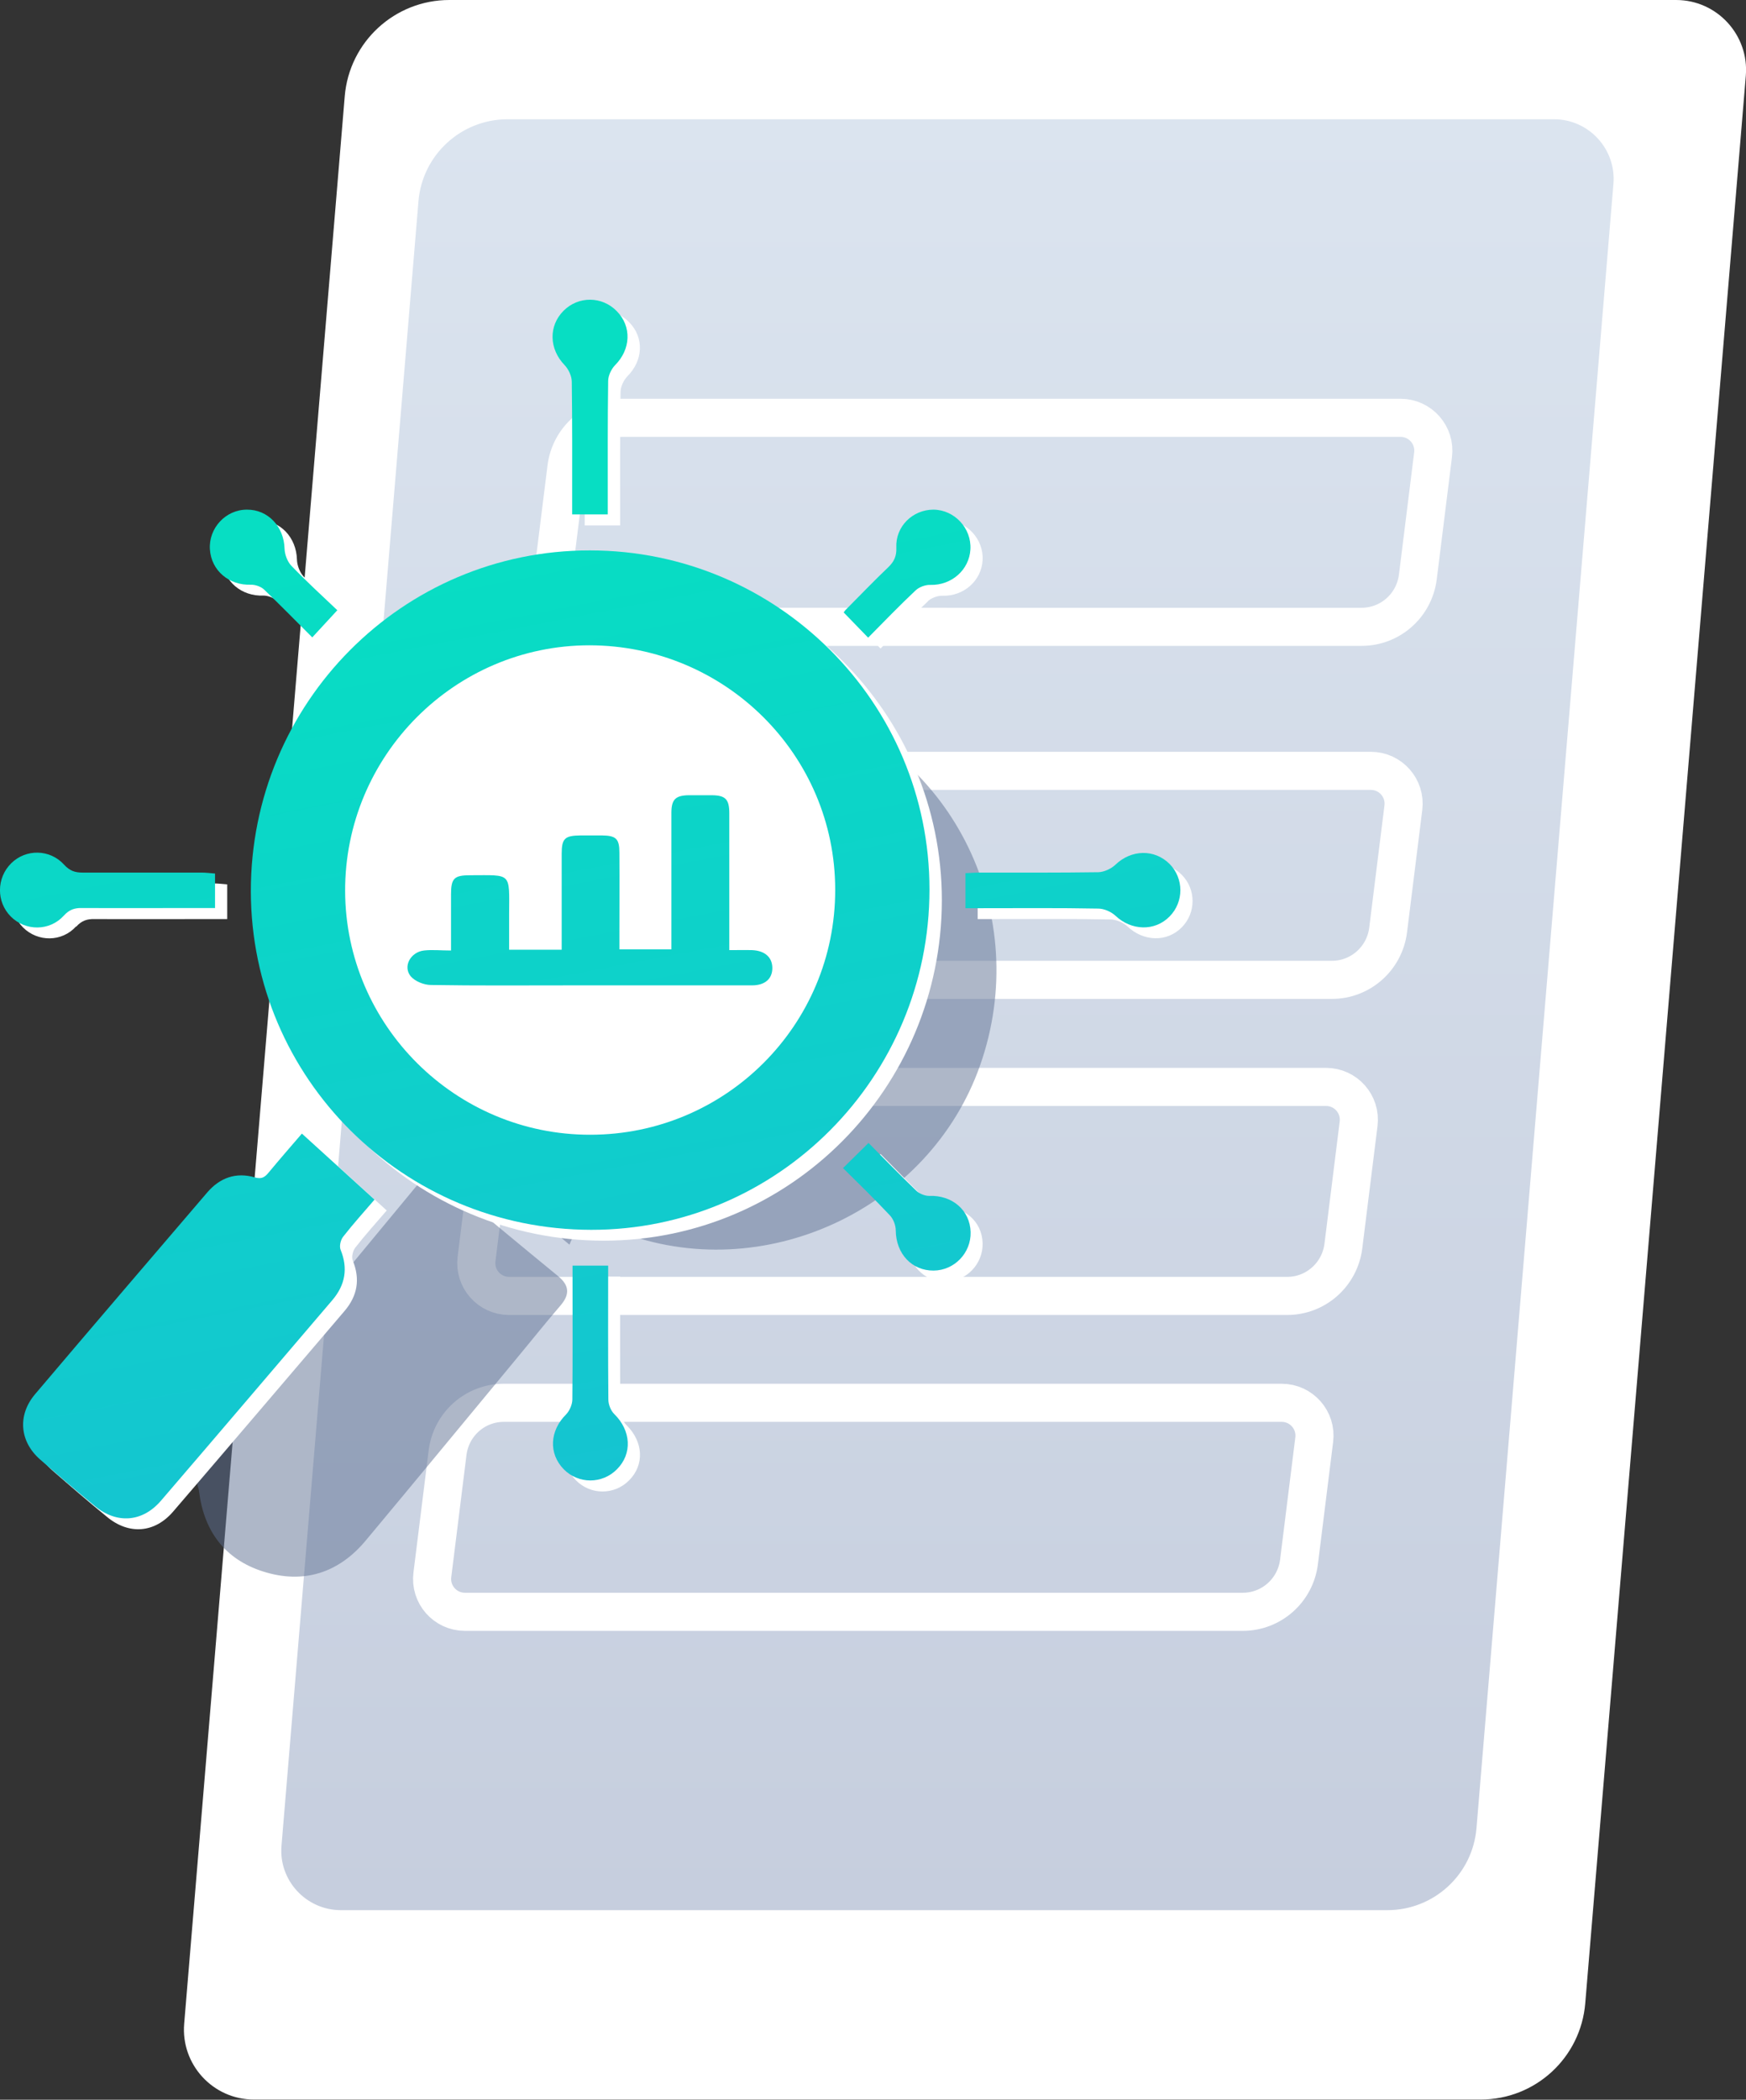 <?xml version="1.0" encoding="UTF-8"?>
<svg id="Layer_2" xmlns="http://www.w3.org/2000/svg" xmlns:xlink="http://www.w3.org/1999/xlink" viewBox="0 0 91.67 110.21">
  <rect x="0" y="0" width="91.67" height="110.21" fill="#333333" stroke="none"/>
  <defs>
    <style>
      .cls-1 {
        fill: url(#linear-gradient-2);
      }

      .cls-2 {
        fill: url(#linear-gradient-10);
      }

      .cls-3, .cls-4 {
        fill: #fff;
      }

      .cls-4, .cls-5 {
        fill-rule: evenodd;
      }

      .cls-6 {
        fill: url(#linear-gradient-4);
      }

      .cls-7 {
        fill: url(#linear-gradient-3);
      }

      .cls-8 {
        fill: url(#linear-gradient-5);
      }

      .cls-9 {
        fill: url(#linear-gradient-8);
      }

      .cls-10 {
        fill: #5f7092;
        isolation: isolate;
        opacity: .5;
      }

      .cls-11 {
        fill: url(#linear-gradient-7);
      }

      .cls-12 {
        fill: url(#linear-gradient-9);
      }

      .cls-13 {
        fill: url(#linear-gradient-11);
      }

      .cls-14 {
        fill: url(#linear-gradient-6);
      }

      .cls-15 {
        fill: none;
        stroke: #fff;
        stroke-width: 2px;
      }

      .cls-5 {
        fill: url(#linear-gradient);
      }
    </style>
    <linearGradient id="linear-gradient" x1="49.75" y1="-1011.78" x2="49.75" y2="-917.77" gradientTransform="translate(0 -911.51) scale(1 -1)" gradientUnits="userSpaceOnUse">
      <stop offset="0" stop-color="#c6cede"/>
      <stop offset="1" stop-color="#dbe4ef"/>
    </linearGradient>
    <linearGradient id="linear-gradient-2" x1="37.56" y1="80.4" x2="27.23" y2="27.46" gradientUnits="userSpaceOnUse">
      <stop offset="0" stop-color="#16c2d2"/>
      <stop offset="1" stop-color="#07dec3"/>
    </linearGradient>
    <linearGradient id="linear-gradient-3" x1="13.58" y1="85.08" x2="3.26" y2="32.13" xlink:href="#linear-gradient-2"/>
    <linearGradient id="linear-gradient-4" x1="13.21" y1="85.15" x2="2.88" y2="32.21" xlink:href="#linear-gradient-2"/>
    <linearGradient id="linear-gradient-5" x1="61.9" y1="75.65" x2="51.57" y2="22.71" xlink:href="#linear-gradient-2"/>
    <linearGradient id="linear-gradient-6" x1="32.46" y1="81.4" x2="22.13" y2="28.45" xlink:href="#linear-gradient-2"/>
    <linearGradient id="linear-gradient-7" x1="42.65" y1="79.41" x2="32.32" y2="26.46" xlink:href="#linear-gradient-2"/>
    <linearGradient id="linear-gradient-8" x1="50.53" y1="77.87" x2="40.2" y2="24.93" xlink:href="#linear-gradient-2"/>
    <linearGradient id="linear-gradient-9" x1="56.66" y1="76.68" x2="46.33" y2="23.73" xlink:href="#linear-gradient-2"/>
    <linearGradient id="linear-gradient-10" x1="24.6" y1="82.93" x2="14.27" y2="29.98" xlink:href="#linear-gradient-2"/>
    <linearGradient id="linear-gradient-11" x1="39.47" y1="95.07" x2="24.57" y2="17.21" xlink:href="#linear-gradient-2"/>
  </defs>
  <g id="Layer_1-2" data-name="Layer_1">
    <path class="cls-4" d="M18.1,5.05c.24-2.86,2.63-5.05,5.49-5.05h64.41c2.15,0,3.84,1.84,3.66,3.98l-8.43,101.17c-.24,2.86-2.62,5.05-5.49,5.05H13.33c-2.15,0-3.84-1.84-3.66-3.98L18.1,5.05Z"/>
    <path class="cls-5" d="M21.97,10.57c.2-2.44,2.24-4.31,4.68-4.31h54.94c1.83,0,3.27,1.57,3.12,3.39l-7.19,86.3c-.2,2.44-2.24,4.31-4.68,4.31H17.9c-1.83,0-3.28-1.57-3.12-3.39L21.97,10.57Z"/>
    <path class="cls-15" d="M29.74,24.54c.19-1.49,1.45-2.61,2.95-2.61h40.84c1.04,0,1.84.91,1.71,1.94l-.8,6.42c-.19,1.49-1.45,2.61-2.95,2.61H30.65c-1.04,0-1.84-.91-1.71-1.94l.8-6.42Z"/>
    <path class="cls-15" d="M28.18,43.07c.19-1.49,1.45-2.61,2.95-2.61h40.84c1.04,0,1.84.91,1.71,1.94l-.8,6.42c-.19,1.49-1.45,2.61-2.95,2.61H29.08c-1.04,0-1.84-.91-1.71-1.94l.8-6.42Z"/>
    <path class="cls-15" d="M25.83,59.66c.19-1.49,1.45-2.61,2.95-2.61h40.84c1.04,0,1.84.91,1.71,1.94l-.8,6.42c-.19,1.49-1.45,2.61-2.95,2.61H26.73c-1.04,0-1.84-.91-1.71-1.94l.8-6.42Z"/>
    <path class="cls-15" d="M23.5,76.24c.19-1.49,1.45-2.61,2.95-2.61h40.84c1.04,0,1.84.91,1.71,1.94l-.8,6.42c-.19,1.49-1.45,2.61-2.95,2.61H24.41c-1.04,0-1.84-.91-1.71-1.94l.8-6.42Z"/>
    <g>
      <path class="cls-10" d="M10.35,77.9c.04.13.09.25.1.38.26,2.08,1.35,3.56,3.35,4.2,2.12.68,3.98.09,5.41-1.63,2.63-3.15,5.23-6.31,7.85-9.47.79-.95,1.56-1.92,2.37-2.86.5-.58.46-1.06-.13-1.54-1.98-1.62-3.95-3.26-5.91-4.9-.56-.47-1.03-.42-1.49.13-3.49,4.22-6.98,8.43-10.46,12.66-.31.37-.53.82-.79,1.23l-.3,1.79Z"/>
      <path class="cls-10" d="M25.65,59.36c-3.66-5.25-3.56-12.16.23-17.23,3.79-5.08,10.38-7.12,16.46-5.11,7.78,2.57,11.87,11.06,9.12,18.89-2.66,7.58-11.4,11.65-18.95,8.73-1.13-.44-2.03-.83-2.61.69-1.68-1.4-3.26-2.71-4.91-4.08.26-.32.42-.59.64-.79.42-.38.32-.69.03-1.12Z"/>
    </g>
    <g>
      <path class="cls-3" d="M31.61,29.46c-9.84,0-17.81,8.01-17.8,17.9.01,9.81,8,17.75,17.87,17.76,9.79.01,17.76-8,17.77-17.87,0-9.81-8-17.79-17.83-17.8Z"/>
      <path class="cls-3" d="M20.31,63.54c-1.29-1.17-2.53-2.3-3.82-3.47-.56.65-1.16,1.34-1.75,2.05-.2.24-.36.35-.72.25-.99-.29-1.84.02-2.5.79-3.02,3.53-6.04,7.05-9.04,10.59-.93,1.1-.81,2.48.26,3.42.95.83,1.9,1.65,2.88,2.45,1.15.95,2.5.85,3.47-.28,3.01-3.5,6-7.02,9-10.53.68-.8.83-1.67.43-2.65-.07-.18,0-.5.13-.67.53-.68,1.11-1.32,1.65-1.95Z"/>
      <path class="cls-3" d="M4,48.64c.29-.32.57-.41.97-.4,2.06.01,4.11,0,6.17,0,.24,0,.48,0,.79,0v-1.82c-.25-.02-.48-.05-.71-.05-2.08,0-4.16,0-6.24,0-.4,0-.68-.09-.97-.41-.75-.83-2.01-.84-2.78-.08-.78.77-.79,2.03-.02,2.8.77.77,2.04.77,2.78-.05Z"/>
      <path class="cls-3" d="M62.05,45.92c-.8-.8-2.02-.76-2.85.04-.22.21-.59.38-.89.39-2.08.03-4.16.02-6.24.02-.24,0-.47.02-.74.03v1.84h.73c2.08,0,4.16-.02,6.24.02.3,0,.67.16.9.37.83.79,2.07.84,2.85.04.75-.76.75-1.99,0-2.75Z"/>
      <path class="cls-3" d="M32.57,74.03c-.02-2.32-.01-4.63-.01-7.02h-1.86v.73c0,2.1.01,4.19-.01,6.29,0,.26-.14.59-.32.78-.87.86-.94,2.06-.13,2.89.77.78,2.02.78,2.79,0,.82-.82.74-2.03-.13-2.89-.19-.18-.32-.51-.32-.78Z"/>
      <path class="cls-3" d="M30.68,20.62c.03,2.07.02,4.15.02,6.22v.74h1.86v-.71c0-2.1-.01-4.19.02-6.29,0-.28.16-.62.36-.83.83-.83.89-2.03.09-2.84-.77-.79-2.01-.8-2.79-.02-.8.8-.76,2.01.05,2.85.21.22.38.58.38.88Z"/>
      <path class="cls-3" d="M49.41,63.35c-.22,0-.5-.11-.67-.27-.84-.81-1.66-1.65-2.51-2.51-.48.47-.88.87-1.34,1.32.83.82,1.66,1.63,2.46,2.48.18.19.31.52.31.79.01,1.22.84,2.12,1.99,2.11,1.09-.01,1.97-.93,1.94-2.02-.03-1.15-.97-1.95-2.18-1.9Z"/>
      <path class="cls-3" d="M48.71,31.56c.19-.18.52-.3.78-.29,1.1.03,2.04-.78,2.1-1.87.06-1.11-.84-2.07-1.94-2.08-1.09,0-2,.88-1.95,1.99.02.45-.12.74-.42,1.03-.77.73-1.5,1.5-2.25,2.25-.03.03-.05.07-.09.12.44.45.83.86,1.29,1.33.83-.84,1.64-1.68,2.49-2.48Z"/>
      <path class="cls-3" d="M13.83,31.26c.22,0,.51.1.67.25.86.82,1.69,1.67,2.54,2.52.44-.48.83-.9,1.32-1.43-.78-.74-1.62-1.51-2.41-2.33-.21-.22-.35-.59-.36-.9-.03-1.16-.87-2.06-1.98-2.05-1.11,0-2.01.97-1.94,2.08.07,1.12,1.01,1.91,2.17,1.86Z"/>
    </g>
    <g>
      <circle class="cls-3" cx="30.99" cy="46.74" r="14.26"/>
      <g>
        <g>
          <path class="cls-1" d="M31.04,64.55c-9.87-.01-17.85-7.95-17.87-17.76-.01-9.89,7.96-17.91,17.8-17.9,9.84,0,17.84,7.99,17.83,17.8,0,9.86-7.98,17.88-17.77,17.86ZM43.85,46.7c0-7.08-5.78-12.82-12.9-12.83-7.08,0-12.85,5.8-12.83,12.9.02,7.05,5.8,12.8,12.87,12.79,7.11,0,12.87-5.76,12.86-12.86Z"/>
          <path class="cls-7" d="M19.67,62.97c-1.29-1.17-2.53-2.3-3.82-3.47-.56.65-1.16,1.34-1.75,2.05-.2.24-.36.35-.72.25-.99-.29-1.84.02-2.5.79-3.02,3.53-6.04,7.05-9.04,10.59-.93,1.1-.81,2.48.26,3.42.95.83,1.9,1.65,2.88,2.45,1.15.95,2.5.85,3.47-.28,3.01-3.5,6-7.02,9-10.53.68-.8.83-1.67.43-2.65-.07-.18,0-.5.13-.67.53-.68,1.11-1.32,1.65-1.95Z"/>
          <path class="cls-6" d="M11.29,47.67v-1.82c-.25-.02-.48-.05-.71-.05-2.08,0-4.16,0-6.24,0-.4,0-.68-.09-.97-.41-.75-.83-2.01-.84-2.78-.08-.78.77-.79,2.03-.02,2.8.77.77,2.04.77,2.78-.05.29-.32.57-.41.97-.4,2.06.01,4.11,0,6.17,0,.24,0,.48,0,.79,0Z"/>
          <path class="cls-8" d="M50.69,45.83v1.84c.26,0,.5,0,.73,0,2.08,0,4.16-.02,6.24.02.3,0,.67.16.9.37.83.79,2.07.84,2.85.04.75-.76.75-1.99,0-2.75-.8-.8-2.02-.76-2.85.04-.22.21-.59.38-.89.39-2.08.03-4.16.02-6.24.02-.24,0-.47.02-.74.03Z"/>
          <path class="cls-14" d="M31.92,66.43h-1.86v.73c0,2.1.01,4.19-.01,6.29,0,.26-.14.59-.32.78-.87.86-.94,2.06-.13,2.89.77.78,2.02.78,2.79,0,.82-.82.74-2.03-.13-2.89-.19-.18-.32-.51-.32-.78-.02-2.32-.01-4.63-.01-7.02Z"/>
          <path class="cls-11" d="M30.05,27h1.86v-.71c0-2.1-.01-4.19.02-6.29,0-.28.16-.62.36-.83.83-.83.89-2.03.09-2.84-.77-.79-2.01-.8-2.79-.02-.8.8-.76,2.01.05,2.85.21.22.38.58.38.88.03,2.07.02,4.15.02,6.22v.74Z"/>
          <path class="cls-9" d="M45.6,59.99c-.48.47-.88.87-1.34,1.32.83.82,1.66,1.63,2.46,2.48.18.19.31.52.31.79.01,1.22.84,2.12,1.99,2.11,1.09-.01,1.97-.93,1.94-2.02-.03-1.15-.97-1.95-2.18-1.9-.22,0-.5-.11-.67-.27-.84-.81-1.66-1.65-2.51-2.51Z"/>
          <path class="cls-12" d="M44.29,32.14c.44.45.83.86,1.29,1.33.83-.84,1.64-1.68,2.49-2.48.19-.18.52-.3.78-.29,1.1.03,2.04-.78,2.1-1.87.06-1.11-.84-2.07-1.94-2.08-1.09,0-2,.88-1.95,1.99.02.45-.12.74-.42,1.03-.77.73-1.5,1.5-2.25,2.25-.03.03-.05.07-.09.12Z"/>
          <path class="cls-2" d="M16.39,33.46c.44-.48.83-.9,1.32-1.43-.78-.74-1.62-1.51-2.41-2.33-.21-.22-.35-.59-.36-.9-.03-1.16-.87-2.06-1.98-2.05-1.11,0-2.01.97-1.94,2.08.07,1.12,1.01,1.91,2.17,1.86.22,0,.51.1.67.25.86.82,1.69,1.67,2.54,2.52Z"/>
        </g>
        <path class="cls-13" d="M26.76,49.85h2.73c0-.73,0-1.42,0-2.12,0-.97,0-1.95,0-2.92,0-.81.17-.95.99-.96.38,0,.75,0,1.13,0,.73.01.91.17.91.9.01,1.46,0,2.92,0,4.38,0,.22,0,.44,0,.7h2.73c0-1.08,0-2.13,0-3.19,0-1.33,0-2.65,0-3.98,0-.7.22-.91.91-.92.4,0,.8,0,1.19,0,.74,0,.94.21.94.95,0,2.14,0,4.29,0,6.43,0,.22,0,.44,0,.75.43,0,.82-.01,1.2,0,.67.03,1.06.38,1.06.94,0,.56-.38.91-1.07.91-3.21,0-6.41,0-9.62,0-2.41,0-4.82.02-7.23-.02-.37,0-.84-.19-1.07-.46-.42-.52,0-1.27.7-1.35.44-.05.88,0,1.42,0,0-1.01,0-1.97,0-2.94,0-.85.16-1.01,1.01-1.01,2.19,0,2.05-.18,2.04,2.04,0,.61,0,1.23,0,1.87Z"/>
      </g>
    </g>
  </g>
</svg>